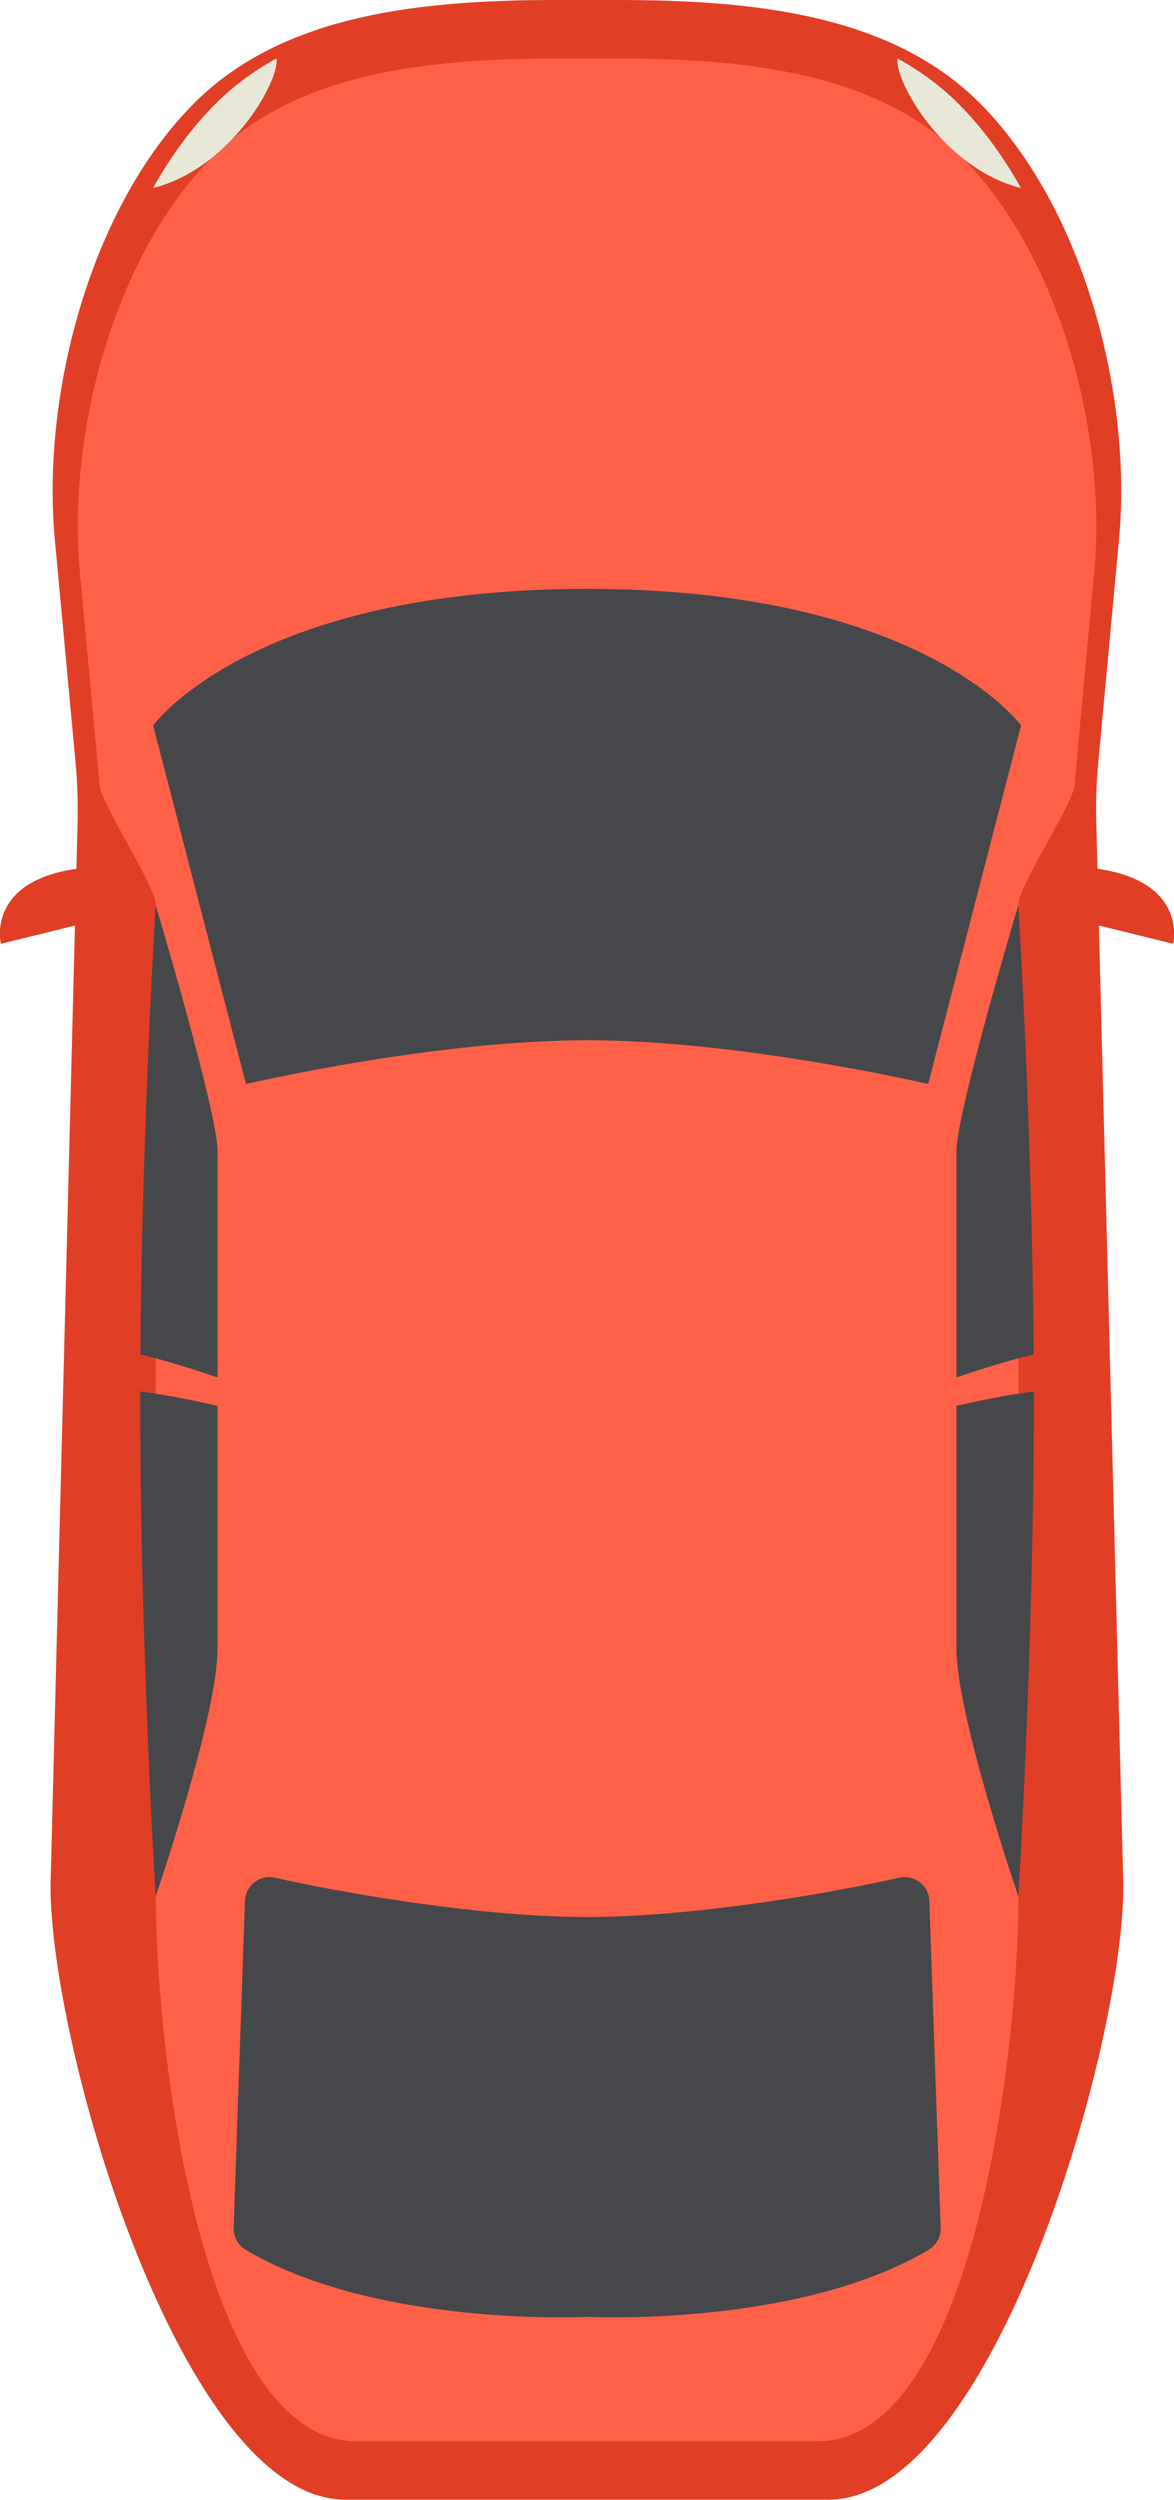 <svg xmlns="http://www.w3.org/2000/svg" id="Livello_2" viewBox="0 0 81.81 174.18"><defs><style>.cls-1{fill:#e9e8d8;}.cls-2{fill:#ff6148;}.cls-3{fill:#e13e26;}.cls-4{fill:#45474a;}</style></defs><g id="OBJECTS"><path class="cls-3" d="m5.41,57.16c.03-1.33-.02-2.65-.14-3.97l-1.45-15.62c-.94-10.16,2.52-23.19,9.73-30.4C19.76.96,29.4,0,38.86,0h4.09c9.46,0,19.1.96,25.3,7.16,7.21,7.21,10.67,20.25,9.73,30.4l-1.45,15.62c-.12,1.32-.17,2.65-.14,3.97l1.89,74.25c0,11.35-9.2,42.77-20.55,42.77H24.07c-11.35,0-20.55-31.41-20.55-42.77l1.89-74.25Z"></path><path class="cls-2" d="m70.96,63.07c-.03-1.26,3.79-7.04,3.91-8.3l1.38-14.89c.9-9.68-2.4-22.1-9.27-28.98-5.91-5.91-15.1-6.82-24.12-6.82h-3.9c-9.02,0-18.21.91-24.12,6.82-6.88,6.88-10.17,19.3-9.27,28.98l1.38,14.89c.12,1.26,3.94,7.04,3.91,8.3v69.06c0,10.82,3.19,37.97,14.01,37.97h32.09c10.82,0,14.01-27.15,14.01-37.97V63.07Z"></path><path class="cls-3" d="m7.85,60.37v3.47l-7.79,1.92s-1.32-5.39,7.79-5.39Z"></path><path class="cls-4" d="m9.77,96.95c0,.22,0,.44,0,.65,0,17.28,1.08,34.53,1.08,34.53,0,0,4.31-12.58,4.31-17.25v-16.92c-1.78-.42-3.58-.77-5.39-1.01Z"></path><path class="cls-4" d="m15.16,95.96v-15.76c0-2.7-4.31-17.13-4.31-17.13,0,0-.95,15.16-1.07,31.3,1.82.44,3.6,1,5.38,1.6Z"></path><path class="cls-4" d="m72.04,96.95c0,.22,0,.44,0,.65,0,17.28-1.08,34.53-1.08,34.53,0,0-4.31-12.58-4.31-17.25v-16.92c1.78-.42,3.58-.77,5.39-1.01Z"></path><path class="cls-4" d="m66.65,95.96v-15.76c0-2.7,4.31-17.13,4.31-17.13,0,0,.95,15.16,1.07,31.3-1.82.44-3.6,1-5.38,1.6Z"></path><path class="cls-3" d="m73.96,60.37v3.47l7.79,1.92s1.32-5.39-7.79-5.39Z"></path><path class="cls-4" d="m17.14,75.53l-6.47-24.98s6.83-9.52,30.24-9.52,30.24,9.52,30.24,9.52l-6.47,24.98s-13.04-3.05-23.77-3.05-23.77,3.05-23.77,3.05Zm45.51,55.3c-3.92.9-13.92,2.74-21.74,2.74s-17.82-1.84-21.74-2.74c-1.05-.24-2.06.53-2.1,1.61l-.79,22.78c-.02.63.3,1.22.84,1.54,9.14,5.42,23.8,4.67,23.8,4.67,0,0,14.65.75,23.79-4.67.54-.32.86-.91.84-1.54l-.79-22.78c-.04-1.08-1.05-1.85-2.1-1.61Z"></path><path class="cls-1" d="m10.67,13.1c5.36-1.34,8.82-7.44,8.6-9.03-1.55.85-2.98,1.89-4.25,3.16-1.67,1.67-3.12,3.66-4.35,5.87Z"></path><path class="cls-1" d="m71.14,13.1c-5.36-1.34-8.82-7.44-8.6-9.03,1.55.85,2.98,1.89,4.25,3.16,1.67,1.67,3.12,3.66,4.35,5.87Z"></path></g></svg>